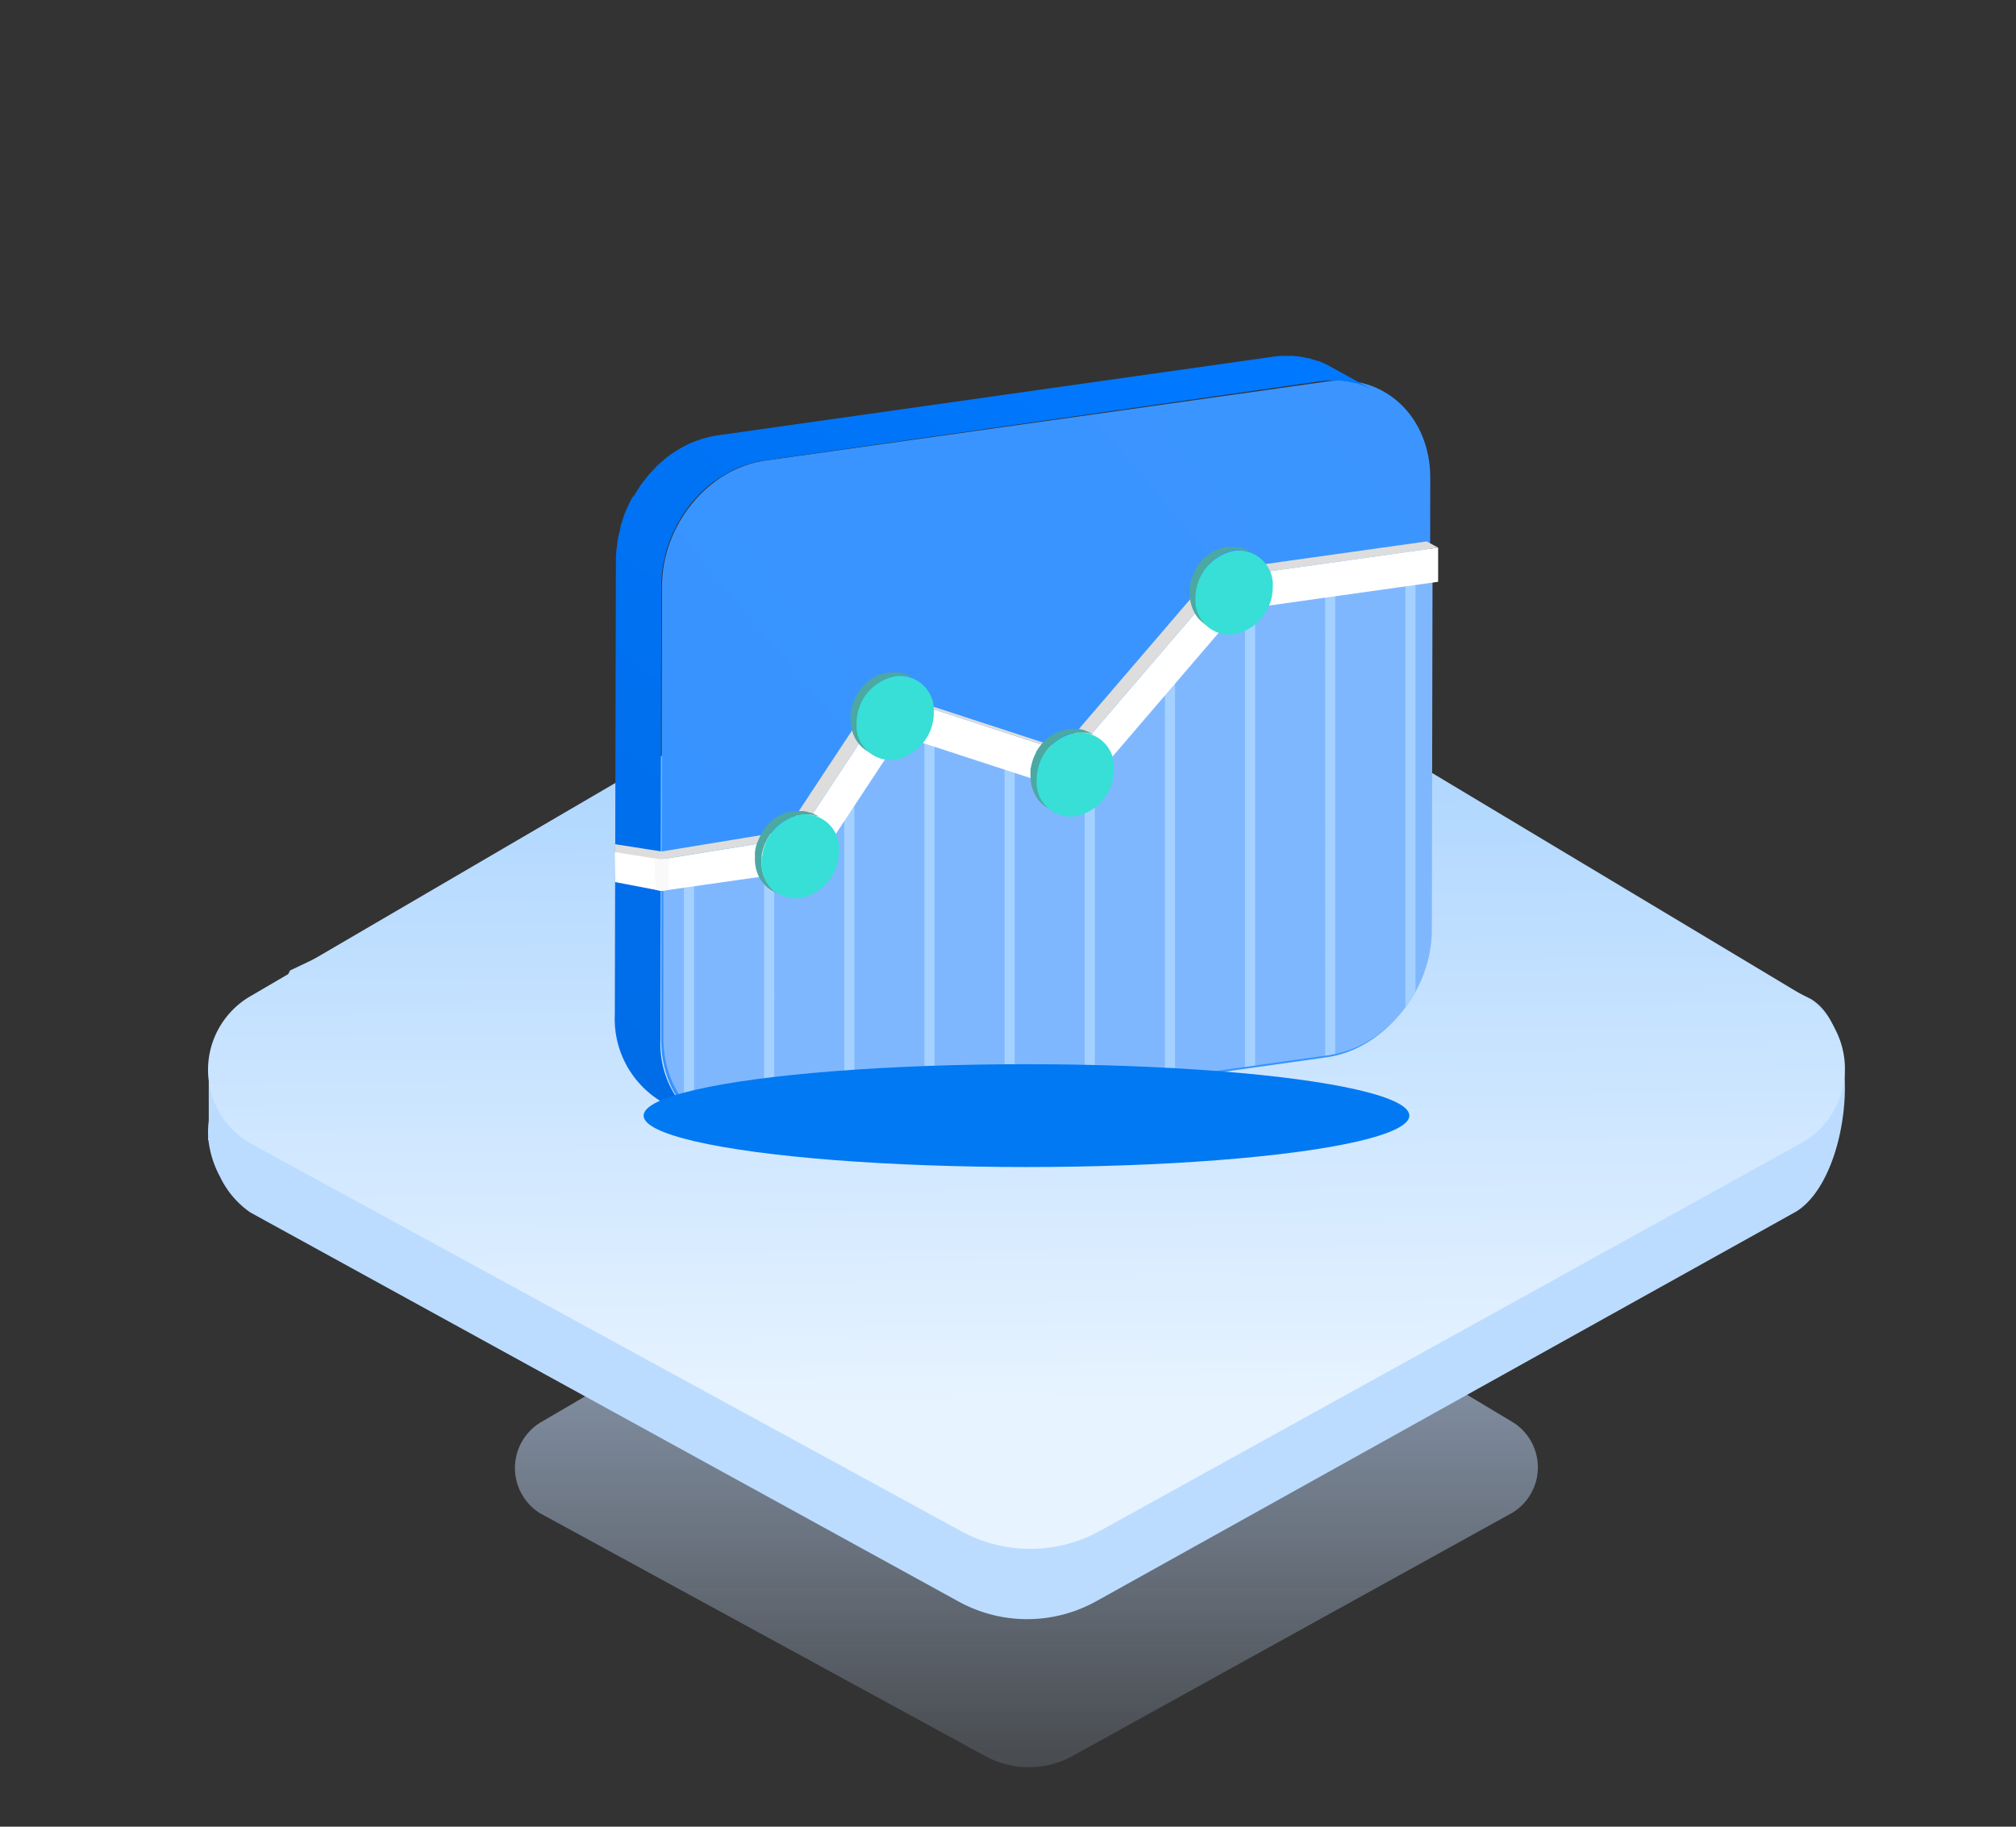 <svg id="组件_25_1" data-name="组件 25 – 1" xmlns="http://www.w3.org/2000/svg" xmlns:xlink="http://www.w3.org/1999/xlink" width="154.483" height="140" viewBox="0 0 154.483 140">
  <rect x="0" y="0" width="154.483" height="140" fill="#333333" stroke="none"/>
  <defs>
    <linearGradient id="linear-gradient" x1="0.5" y1="1.211" x2="0.5" y2="0.135" gradientUnits="objectBoundingBox">
      <stop offset="0" stop-color="#cbe2ff" stop-opacity="0"/>
      <stop offset="1" stop-color="#c1dbff"/>
    </linearGradient>
    <linearGradient id="linear-gradient-2" x1="0.511" y1="0.854" x2="0.5" y2="0.092" gradientUnits="objectBoundingBox">
      <stop offset="0" stop-color="#e7f3ff"/>
      <stop offset="1" stop-color="#a6d2ff"/>
    </linearGradient>
    <linearGradient id="linear-gradient-3" x1="0.961" x2="0.094" y2="0.731" gradientUnits="objectBoundingBox">
      <stop offset="0" stop-color="#3c95ff"/>
      <stop offset="1" stop-color="#3793ff"/>
    </linearGradient>
    <linearGradient id="linear-gradient-4" x1="0.748" y1="0.042" x2="0" y2="0.947" gradientUnits="objectBoundingBox">
      <stop offset="0" stop-color="#0078ff"/>
      <stop offset="1" stop-color="#006ce7"/>
    </linearGradient>
  </defs>
  <rect id="矩形_29755" data-name="矩形 29755" width="154.483" height="140" fill="#ffe5e5" opacity="0"/>
  <g id="组_102057" data-name="组 102057" transform="translate(-1080.843 -1722.157)">
    <g id="组_102047" data-name="组 102047" transform="translate(45.5 68.418)">
      <path id="路径_150850" data-name="路径 150850" d="M352.112,657.089l-33.093,19.349a4.088,4.088,0,0,0-.1,7l34.141,18.624a6.929,6.929,0,0,0,6.653-.019l33.741-18.662a4.077,4.077,0,0,0-.057-6.958l-32.1-19.253A8.974,8.974,0,0,0,352.112,657.089Z" transform="translate(757.81 1086.28)" opacity="0.69" fill="url(#linear-gradient)"/>
      <path id="路径_150851" data-name="路径 150851" d="M-1932.491-6600.09l-54.268-29.817a6.974,6.974,0,0,1-2.333-2.761,7.672,7.672,0,0,1-.875-2.781l-.035-.011.012-.289a6.386,6.386,0,0,1,.047-1.179v-2.984l3.319-4.942,2.558-2.906c.12-.228.237-.458.351-.693l49.692-23.579a14.253,14.253,0,0,1,14.606.092l52.237,25.669c4.167,2.517,3.015,13.711-1.106,16.288l-53.632,29.864a10.916,10.916,0,0,1-5.315,1.383A10.907,10.907,0,0,1-1932.491-6600.09Z" transform="translate(3041.283 8376.569)" fill="#bbdcff"/>
      <path id="路径_150852" data-name="路径 150852" d="M164.384,287.766,111.43,318.712a6.528,6.528,0,0,0-.153,11.18l54.632,29.817a11.047,11.047,0,0,0,10.646-.031l53.991-29.863a6.531,6.531,0,0,0-.092-11.149l-51.368-30.809A14.429,14.429,0,0,0,164.384,287.766Z" transform="translate(943.088 1411.385)" fill="url(#linear-gradient-2)"/>
    </g>
    <g id="组_102048" data-name="组 102048" transform="translate(0 211.6)">
      <g id="组_101955" data-name="组 101955" transform="translate(1127.955 1537.832)">
        <path id="路径_35904" data-name="路径 35904" d="M111.585,32.886c4.351-.609,7.88,2.7,7.872,7.4L119.4,75.068c0,4.7-3.551,9.012-7.906,9.621l-43.1,6.07c-4.351.609-7.88-2.7-7.872-7.4l.065-34.785c0-4.7,3.546-9.012,7.9-9.621Z" transform="translate(-56.97 -30.928)" fill="url(#linear-gradient-3)"/>
        <path id="路径_35905" data-name="路径 35905" d="M54.809,2.488h.43a1.873,1.873,0,0,1,.224,0,1.489,1.489,0,0,1,.43.044l.2.026a4.834,4.834,0,0,1,.5.1h.09c.193.052.387.113.572.183a.457.457,0,0,1,.159.065c.138.052.267.109.4.17s.224.1.331.165l-3.5-1.928L54.4,1.191a.568.568,0,0,1-.09-.039c-.133-.061-.262-.117-.4-.17l-.176-.03c-.185-.07-.378-.131-.572-.183h-.077c-.163-.039-.331-.074-.5-.1L52.4.638c-.138,0-.275-.035-.43-.044h-.856a5.384,5.384,0,0,0-.645.061L7.872,6.687c-.241.035-.477.083-.714.139l-.206.057c-.176.048-.353.1-.529.161l-.185.065c-.219.083-.43.17-.645.27-.06.026-.116.061-.176.091-.172.087-.34.178-.507.274L4.669,7.9c-.107.07-.215.131-.318.2l-.107.078-.168.126a4.952,4.952,0,0,0-.43.357l-.181.161-.077.065a5.1,5.1,0,0,0-.43.435l-.09.1c-.086.091-.172.178-.254.274l-.163.2-.116.144q-.219.274-.43.561v.035a.53.53,0,0,1-.069.1c-.116.178-.232.361-.34.544l-.142.157c-.034.057-.069.113-.1.174s-.1.2-.15.3-.086.17-.125.257c-.086.187-.163.379-.241.574l-.064.165a.062.062,0,0,0,0,.026c-.056.144-.095.287-.142.435a1.206,1.206,0,0,0-.1.37,3.32,3.32,0,0,1-.112.5c-.034.165-.056.226-.077.339-.034.191-.056.379-.077.57,0,.1-.03.191-.039.287a8.367,8.367,0,0,0-.043.87L0,51.092a7.391,7.391,0,0,0,3.616,6.684l3.5,1.923A7.39,7.39,0,0,1,3.5,53.02l.064-34.785a6.518,6.518,0,0,1,.039-.87,2.389,2.389,0,0,1,.043-.292,3.2,3.2,0,0,1,.077-.566c.021-.113.052-.226.077-.339s.069-.335.112-.5.077-.235.112-.352.095-.313.15-.466l.064-.161c.077-.2.155-.387.241-.574.039-.087.082-.17.125-.257.077-.161.159-.322.245-.479l.112-.191c.107-.187.219-.37.34-.544l.069-.1c.138-.2.288-.4.43-.592l.116-.144a5.433,5.433,0,0,1,.43-.47l.09-.1c.172-.174.344-.339.525-.5l.155-.131q.211-.183.43-.352l.194-.118c.138-.1.279-.191.43-.283s.163-.109.245-.157c.168-.1.335-.187.507-.274l.176-.1a6.516,6.516,0,0,1,.666-.278c.06-.026.125-.044.185-.065.176-.061.353-.113.529-.165l.2-.052a6.746,6.746,0,0,1,.718-.139l42.564-6.07c.219-.03.43-.048.645-.061Z" transform="translate(0 -0.595)" fill="url(#linear-gradient-4)"/>
        <path id="路径_35906" data-name="路径 35906" d="M122.567,285.911l-.052,27.266c0,4.7-3.546,9.012-7.9,9.625L71.5,328.859c-4.351.614-7.88-2.7-7.872-7.4V309.5l10.4-1.466L81,297.46l13.881,4.53,11.888-13.859Z" transform="translate(-59.907 -269.21)" fill="#7fb7ff"/>
        <path id="路径_35907" data-name="路径 35907" d="M121.183,328.365l.775-.109V302.827l-.775.905Zm12.284-1.723.779-.109V290.76l-.779.109v35.773Zm12.284-4.565a10.005,10.005,0,0,0,.779-1.205V289.033l-.779.109Zm-6.14,3.7.27-.035c.17-.026.339-.065.5-.1V289.895l-.775.109ZM127.328,296.57V327.5l.775-.109v-31.73l-.775.905ZM90.471,329.283a6.576,6.576,0,0,0,.779.87V312.1l-.779.109Zm6.144-17.932V331.8h.157l.618-.087V311.264Zm18.428-8.081v25.96l.775-.109v-25.6l-.775-.252ZM108.9,330.093l.775-.109V301.521l-.775-.257Zm-6.144-24.355v25.216l.779-.109V304.559l-.779,1.179Z" transform="translate(-85.175 -272.15)" fill="#a4d1ff"/>
        <path id="路径_35908" data-name="路径 35908" d="M62.557,243.537l-16.274,2.284-11.666,13.6-14-4.569-7.18,10.887L3.931,267.3l-3.555-.557,0,2.319,3.7.9.022.331-.022-2.419,10.247-1.654,7.18-10.887,14,4.569,11.662-13.6,16.274-2.289-.883-.479Z" transform="translate(-0.349 -229.317)" fill="#ddd"/>
        <path id="路径_35909" data-name="路径 35909" d="M63.09,251.714l0,2.615-15.308,2.15L35.659,270.616,21.9,266.126l-6.753,10.243L3.568,278.022l-3.542-.679L0,275.05l3.542.557,10.43-1.684,7.18-10.887,14,4.569L46.816,254l16.274-2.289Z" transform="translate(0 -237.015)" fill="#fff"/>
        <path id="路径_35910" data-name="路径 35910" d="M52.038,658.506l.5.078.57-.083v2.419L52.56,661l-.461-.087Z" transform="translate(-48.991 -619.992)" fill="#f9f9f9"/>
        <path id="路径_35911" data-name="路径 35911" d="M547.942,489.224h.318a1.357,1.357,0,0,1,.191.039h.035a2.077,2.077,0,0,1,.218.065l.061.026a.9.9,0,0,1,.148.065l.126.061-.557-.3-.091-.048h-.035c-.048-.026-.1-.043-.148-.065l-.061-.026a1.865,1.865,0,0,0-.222-.065h-.031l-.191-.039h-.557l-.248.022a2.711,2.711,0,0,0-.27.057l-.087.022-.2.061-.07.026-.244.1-.07.035c-.065.035-.131.065-.191.1l-.091.057-.122.078h-.026c-.1.078-.213.161-.313.248a.492.492,0,0,0-.048.048,2.408,2.408,0,0,0-.209.213l-.044.043-.035.039-.2.261-.03.039a3.492,3.492,0,0,0-.213.344.175.175,0,0,1,0,.039.921.921,0,0,0-.057.113c0,.035-.035.065-.048.1a2.327,2.327,0,0,0-.091.218l-.026.061-.052.161a.686.686,0,0,1-.039.135c-.009.044-.03.122-.044.183s0,.087-.03.135a.6.6,0,0,0-.03.209.9.9,0,0,0,0,.109,2.718,2.718,0,0,0,0,.331,3.093,3.093,0,0,0,.374,1.51,2.511,2.511,0,0,0,1,.992l.561.3a3.273,3.273,0,0,1-1.375-2.833v-.109a.528.528,0,0,1,.031-.213c.03-.074,0-.083.03-.126a.737.737,0,0,0,.044-.187l.039-.131a.555.555,0,0,1,.061-.174.338.338,0,0,1,0-.061l.091-.218c0-.03.031-.065.048-.1l.078-.152c.065-.118.139-.235.213-.348a.169.169,0,0,0,.035-.044c.065-.091.135-.178.2-.261l.078-.087c.07-.074.139-.144.213-.213l.065-.061q.152-.131.313-.248l.144-.1.091-.057.191-.1.07-.035a2.575,2.575,0,0,1,.252-.1l.07-.026.2-.061h.078a2.765,2.765,0,0,1,.274-.052,2.207,2.207,0,0,1,.244,0h.239Z" transform="translate(-512.165 -460.348)" fill="#4ca8a2"/>
        <path id="路径_35912" data-name="路径 35912" d="M555.238,493.842a2.614,2.614,0,0,1,2.955,2.781,3.671,3.671,0,0,1-2.968,3.612,2.612,2.612,0,0,1-2.955-2.781A3.672,3.672,0,0,1,555.238,493.842Z" transform="translate(-519.944 -464.945)" fill="#37dfd6"/>
        <path id="路径_35913" data-name="路径 35913" d="M756.287,250.961h.318a1.361,1.361,0,0,1,.191.039h.035l.218.07.061.026a.9.9,0,0,1,.148.065l.126.061-.557-.3-.091-.048H756.7c-.048-.026-.1-.044-.148-.065l-.061-.026a2.066,2.066,0,0,0-.218-.065h-.035l-.191-.039h-.8a1.194,1.194,0,0,0-.27.057h-.078l-.2.061-.07.026-.244.1-.07.035c-.065.035-.13.065-.191.1l-.091.057-.122.078c-.109.078-.213.161-.318.248a.493.493,0,0,0-.048.048c-.07.065-.144.139-.209.213a.41.41,0,0,0-.044.044l-.035.039-.2.261-.026.039c-.074.109-.148.226-.213.344a.183.183,0,0,1,0,.039.921.921,0,0,0-.057.113c0,.035-.03.065-.048.1l-.091.218-.026.061a.58.58,0,0,1-.052.161c-.017.052-.03.091-.044.135s-.03.122-.044.183-.022.087-.03.135a.806.806,0,0,1-.03.209v.109a2.721,2.721,0,0,0,0,.326,3.1,3.1,0,0,0,.374,1.514,2.524,2.524,0,0,0,1,.992l.557.3a2.772,2.772,0,0,1-1.375-2.506v-.435a.519.519,0,0,1,.03-.213c.031-.07,0-.083.031-.126a.742.742,0,0,0,.043-.187,1.15,1.15,0,0,1,.044-.131c.017-.044.035-.118.057-.174a.328.328,0,0,1,0-.061l.091-.218c0-.03.03-.065.048-.1l.083-.152c.065-.118.135-.235.213-.348a.384.384,0,0,0,.03-.044,3.03,3.03,0,0,1,.209-.261c0-.03.048-.057.074-.087s.139-.144.213-.213l.065-.061q.152-.131.313-.248l.144-.1.091-.057.191-.1.07-.035a2.567,2.567,0,0,1,.252-.1l.07-.026.2-.061.078-.022.274-.052a2.309,2.309,0,0,1,.244,0h.074a1.05,1.05,0,0,1,.109.057Z" transform="translate(-708.343 -236.036)" fill="#4ca8a2"/>
        <path id="路径_35914" data-name="路径 35914" d="M763.091,255.509a2.612,2.612,0,0,1,2.955,2.781,3.675,3.675,0,0,1-2.968,3.612,2.614,2.614,0,0,1-2.955-2.781A3.689,3.689,0,0,1,763.091,255.509Z" transform="translate(-715.63 -240.563)" fill="#37dfd6"/>
        <path id="路径_35915" data-name="路径 35915" d="M312.353,415.313h.318l.191.039h.03a1.8,1.8,0,0,1,.218.065l.065.026a.369.369,0,0,1,.148.065l.126.061-.561-.3-.087-.048h-.035l-.152-.065h-.061a1.808,1.808,0,0,0-.218-.07h-.03l-.174-.044h-.561l-.244.026-.274.052h-.074c-.07.022-.135.039-.2.065H310.7l-.244.1-.065.039-.191.1a.717.717,0,0,0-.1.061l-.117.074-.035.035a2.793,2.793,0,0,0-.313.248.492.492,0,0,0-.048.048c-.074.07-.144.139-.213.213l-.044.044-.03.044a3.015,3.015,0,0,0-.2.261l-.03.035a3.488,3.488,0,0,0-.213.344.179.179,0,0,0,0,.039l-.061.117-.044.091c-.035.074-.065.148-.091.218l-.026.061-.052.165a.606.606,0,0,1-.044.135c-.013.048-.026.117-.044.178s0,.091-.026.135,0,.139-.03.209,0,.074,0,.113v.326a3.046,3.046,0,0,0,.374,1.51,2.55,2.55,0,0,0,1,1l.557.3A2.759,2.759,0,0,1,309,418.916v-.431a.607.607,0,0,1,.03-.213l.026-.126a1.011,1.011,0,0,1,.044-.191.908.908,0,0,1,.044-.131c.013-.044.035-.117.057-.174l.026-.057a2.375,2.375,0,0,1,.091-.222c0-.03.03-.061.048-.1s.052-.1.078-.152a3.479,3.479,0,0,1,.213-.344l.035-.048.2-.261.078-.083a2.408,2.408,0,0,1,.209-.213l.065-.065a3.809,3.809,0,0,1,.313-.248l.148-.1.091-.057c.061-.039.126-.07.191-.1l.07-.035a2.565,2.565,0,0,1,.252-.1l.07-.026.2-.061h.078a2.7,2.7,0,0,1,.27-.057h.487Z" transform="translate(-290.373 -390.78)" fill="#4ca8a2"/>
        <path id="路径_35916" data-name="路径 35916" d="M319.5,419.667a2.614,2.614,0,0,1,2.955,2.781,3.679,3.679,0,0,1-2.968,3.612,2.609,2.609,0,0,1-2.95-2.781A3.661,3.661,0,0,1,319.5,419.667Z" transform="translate(-298.01 -395.112)" fill="#37dfd6"/>
        <path id="路径_35917" data-name="路径 35917" d="M187.315,596.784h.313l.2.07h.03a1.811,1.811,0,0,1,.218.07h.065l.148.065.126.061-.561-.3-.087-.044h-.035l-.152-.065h-.061l-.218-.07h-.039a1.3,1.3,0,0,0-.187-.039h-.553a2.386,2.386,0,0,0-.244,0,.754.754,0,0,0-.274.052l-.074.022-.2.061h-.074c-.083.03-.161.065-.244.1l-.065.035-.191.1-.1.061-.117.074h-.026a2.812,2.812,0,0,0-.313.248.479.479,0,0,1-.048.048c-.074.07-.144.139-.213.213l-.044.043-.03.044a2.993,2.993,0,0,0-.2.261l-.03.035a3.554,3.554,0,0,0-.213.348.1.1,0,0,0-.022.035l-.061.117c0,.031-.03.061-.044.1a1.921,1.921,0,0,0-.091.218l-.026.057-.1.231a.606.606,0,0,1-.044.135c-.013.048-.026.122-.039.183a.7.7,0,0,0-.03.13,1.725,1.725,0,0,1-.03.209.473.473,0,0,0,0,.113v.326a3.046,3.046,0,0,0,.348,1.514,2.55,2.55,0,0,0,1,1l.54.309a2.767,2.767,0,0,1-1.371-2.506V600a.607.607,0,0,1,.03-.213l.026-.126a.9.9,0,0,1,.044-.187,1.151,1.151,0,0,1,.044-.131c.013-.043.035-.122.057-.178l.026-.057a2.393,2.393,0,0,1,.091-.222.939.939,0,0,1,.048-.091l.078-.157a3.478,3.478,0,0,1,.213-.344l.035-.044c.065-.091.135-.178.2-.261l.078-.087c.065-.074.135-.144.209-.213l.065-.061a2.8,2.8,0,0,1,.313-.248l.148-.1.091-.061.191-.1.07-.039a2.575,2.575,0,0,1,.252-.1l.07-.022c.065-.026.131-.044.2-.065h.078a2.685,2.685,0,0,1,.27-.052,2.4,2.4,0,0,1,.248-.026h.239Z" transform="translate(-172.598 -561.642)" fill="#4ca8a2"/>
        <path id="路径_35918" data-name="路径 35918" d="M195.429,600.965a2.61,2.61,0,0,1,2.955,2.781,3.668,3.668,0,0,1-2.968,3.607,2.607,2.607,0,0,1-2.95-2.776A3.672,3.672,0,0,1,195.429,600.965Z" transform="translate(-181.2 -565.798)" fill="#37dfd6"/>
      </g>
      <ellipse id="椭圆_9304" data-name="椭圆 9304" cx="29.338" cy="3.94" rx="29.338" ry="3.94" transform="translate(1130.162 1592.119)" fill="#0079f2"/>
    </g>
  </g>
</svg>

